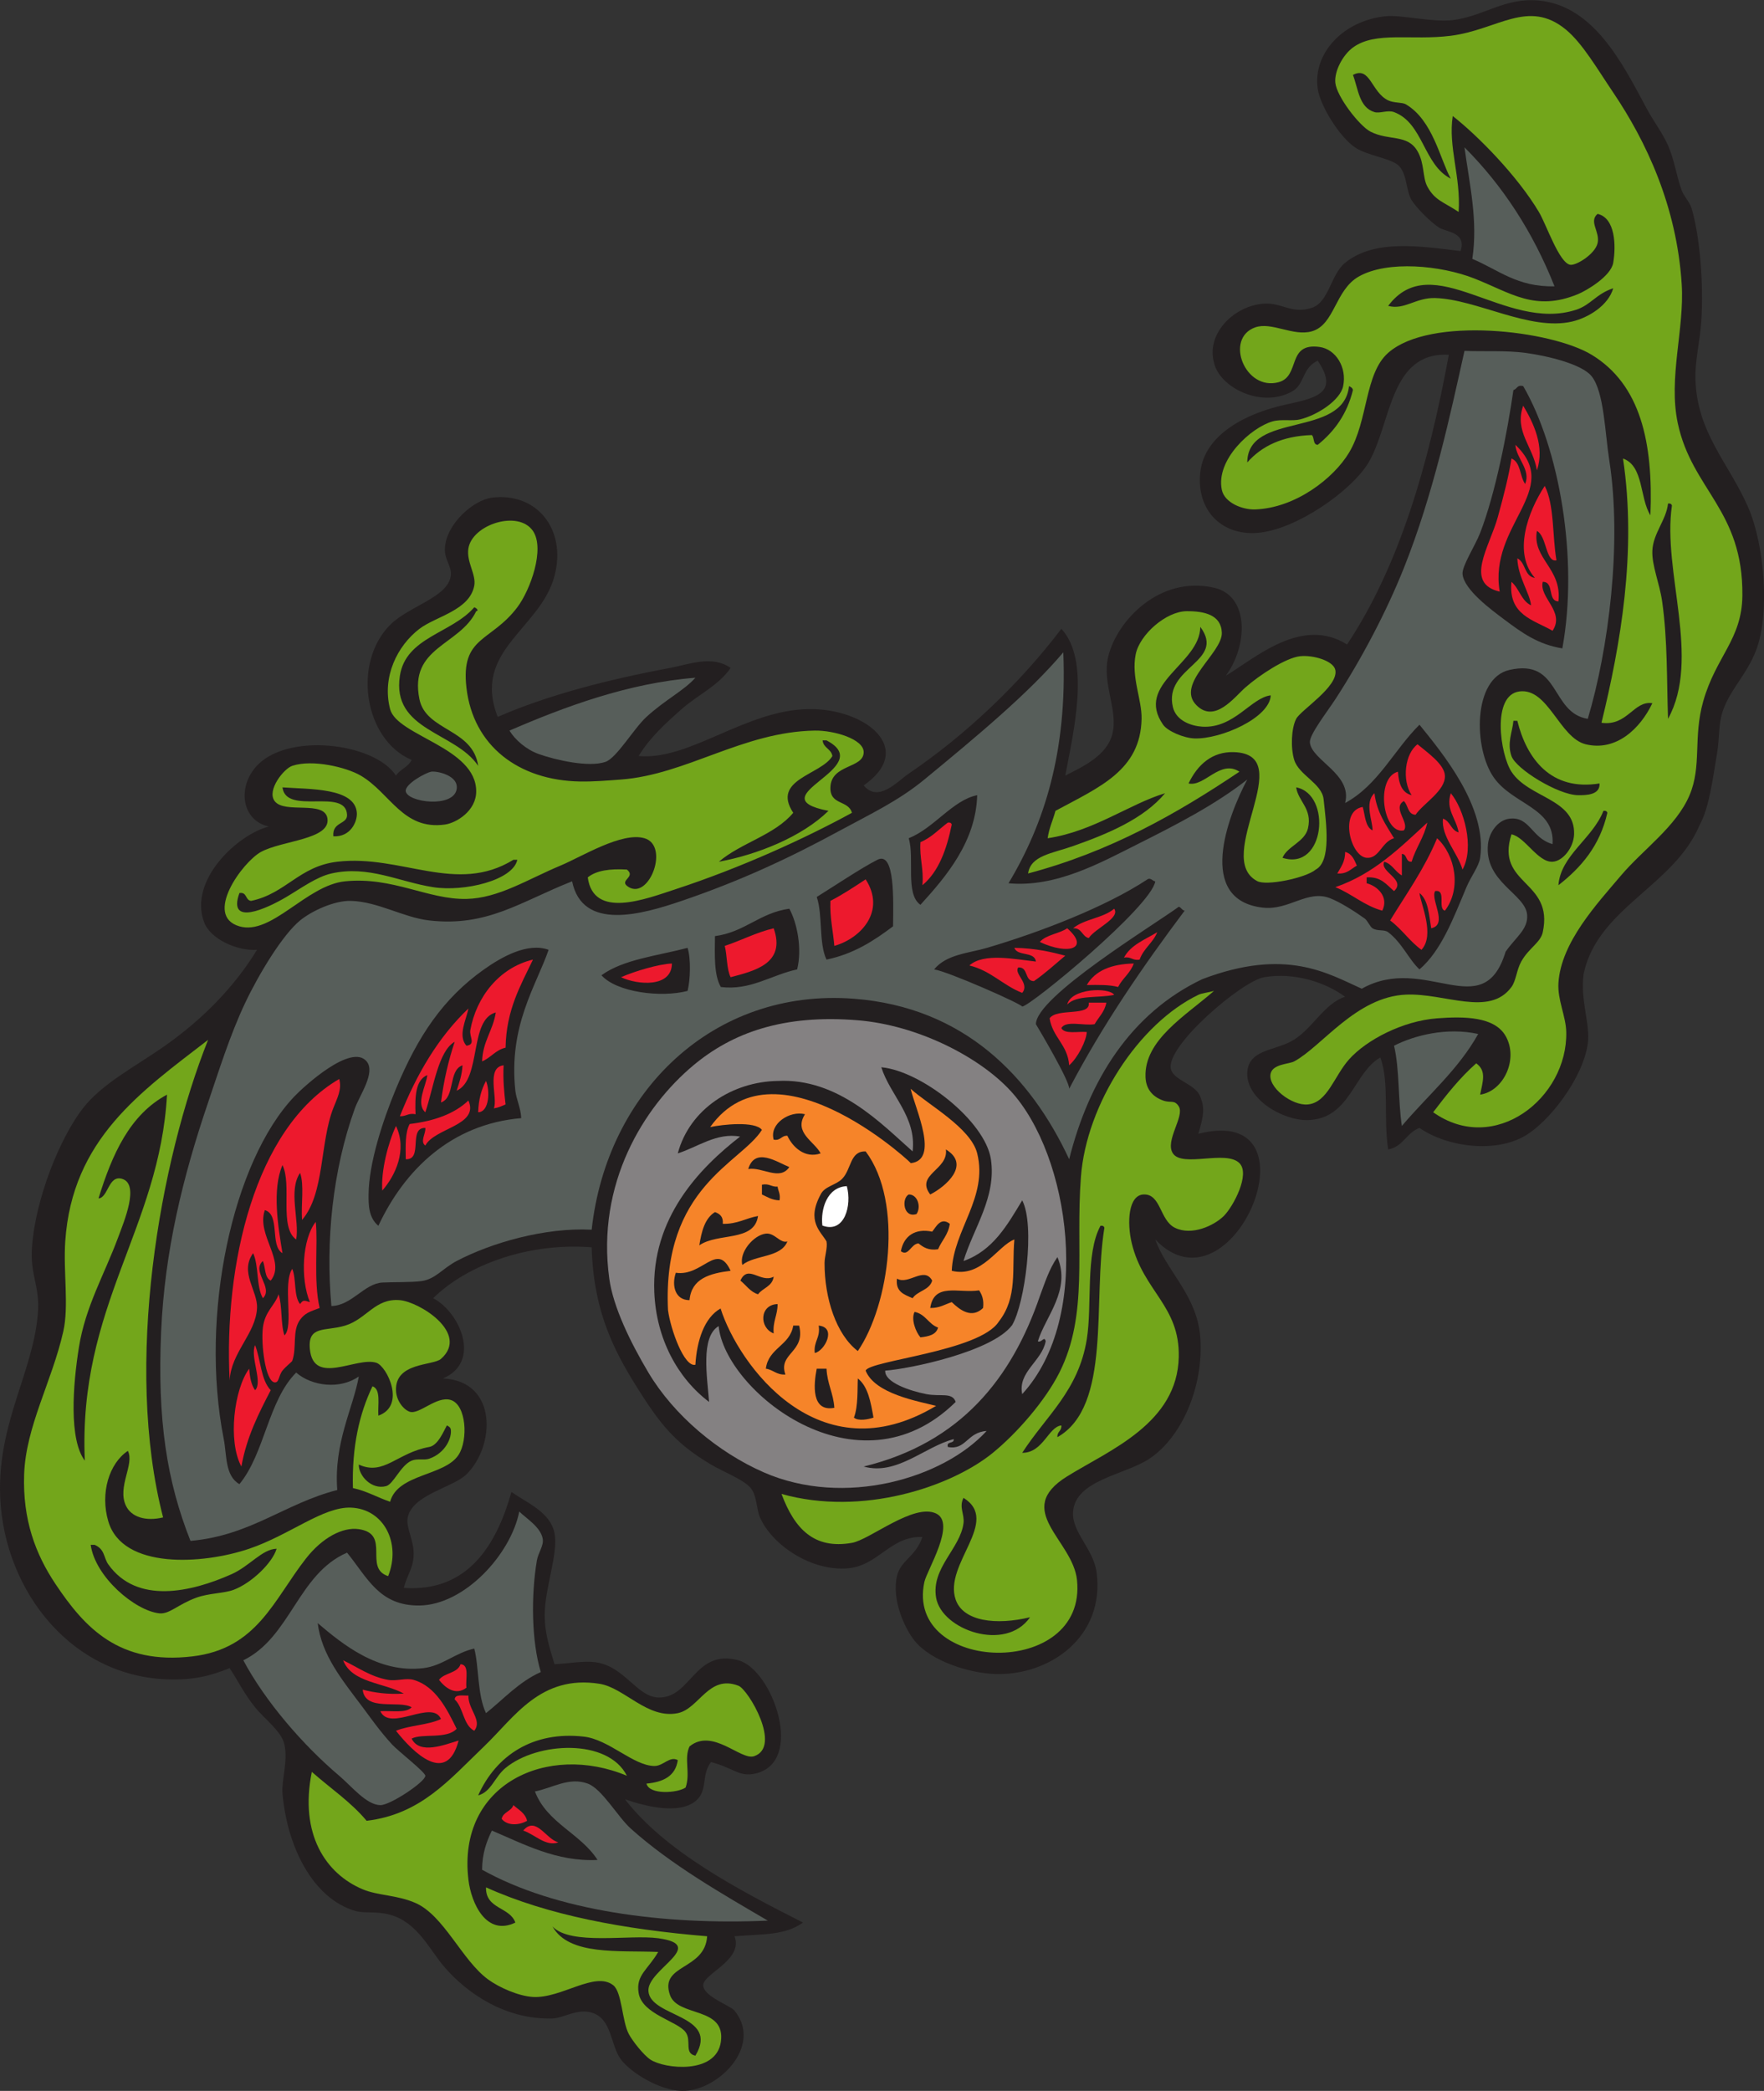 <?xml version="1.0" encoding="UTF-8" standalone="no"?>
<svg
   xmlns:dc="http://purl.org/dc/elements/1.1/"
   xmlns:cc="http://creativecommons.org/ns#"
   xmlns:rdf="http://www.w3.org/1999/02/22-rdf-syntax-ns#"
   xmlns:svg="http://www.w3.org/2000/svg"
   xmlns="http://www.w3.org/2000/svg"
   viewBox="0 0 665.36 788.547"
   height="788.547"
   width="665.36"
   xml:space="preserve"
   id="svg2"
   version="1.1"><rect x="0" y="0" width="665.36" height="788.547" fill="#333333" stroke="none"/><defs
     id="defs6" /><g
     transform="matrix(1.333,0,0,-1.333,0,788.547)"
     id="g10"><g
       transform="scale(0.1)"
       id="g12"><path
         id="path14"
         style="fill:#231f20;fill-opacity:1;fill-rule:evenodd;stroke:none"
         d="m 4016.57,2724.45 c -36.57,-13.25 -46.27,-53.4 -88.59,-60.91 -14,91.76 4.13,187.94 -22.15,260.27 -75.43,-42.26 -85.48,-173.84 -204.88,-177.21 -69.57,-1.95 -173.74,57.93 -171.67,132.91 1.78,64.38 71.85,63.1 121.83,88.6 60.26,30.75 93.47,108.04 155.04,127.36 -53.97,40.06 -143.36,70.25 -229.18,55.37 -63.59,-11.02 -280.4,-196.37 -263.66,-260.27 8.51,-32.46 68.75,-41.07 83.07,-77.52 13.21,-33.62 9.46,-54.69 -5.54,-105.21 353.67,89.96 96.93,-528.74 -121.82,-299.03 29.79,-86.67 118.83,-158.65 127.36,-276.87 10.04,-139.23 -52.32,-282.44 -143.98,-343.33 -69.31,-46.02 -208.92,-59.87 -215.97,-149.51 -4.59,-58.56 57.55,-104.84 66.46,-171.66 24.5,-183.59 -134.06,-293.53 -287.95,-287.95 -73.65,2.67 -181.02,36.87 -227.04,94.14 -28.1,34.95 -65.17,115.98 -49.83,182.74 10.4,45.26 53.14,54.54 71.98,110.74 -89.75,3.63 -124.6,-80.92 -210.42,-88.59 -103.47,-9.24 -214.72,65.6 -249.19,143.98 -9.29,21.09 -8.56,55.22 -22.15,77.52 -16.52,27.1 -77.09,48.76 -116.29,71.99 -91.6,54.25 -136.23,104.26 -193.82,193.81 -72.77,113.16 -138.38,227.02 -143.97,420.85 -174.42,14.01 -350.22,-47.04 -448.53,-143.97 76.34,-40.1 137.41,-180.49 27.68,-227.04 155.54,-7.18 148.28,-191.26 66.45,-271.34 -38.93,-38.11 -152.03,-56.44 -166.12,-121.82 -6.27,-29.07 19.77,-66.24 16.61,-110.76 -2.52,-35.46 -18.11,-51.64 -27.69,-88.6 182.95,-13.04 263.23,124.33 304.56,271.33 46.01,-31.93 110.18,-57.65 121.83,-116.29 11.57,-58.19 -27.98,-155.85 -27.69,-232.57 0.21,-53.83 14.65,-93.49 27.69,-138.42 41.04,1.85 81.71,10.28 116.28,5.52 82.17,-11.29 116.11,-97.5 177.2,-99.67 93.06,-3.31 102.37,138.68 227.05,105.21 96.87,-26 191.44,-292.09 44.29,-321.18 -43.11,-8.515 -61.35,17.821 -121.82,33.231 -29,-36.309 -7.29,-81.102 -44.3,-110.75 -48.06,-38.508 -143.26,-13.985 -199.35,5.535 114.45,-147.656 317.74,-254.461 503.91,-348.867 -52.24,-36.883 -112.14,-31.934 -193.81,-38.758 25.84,-67.227 -88.13,-105.527 -88.6,-138.438 -0.45,-31.152 77.02,-57.707 88.6,-71.984 C 2160.39,125.957 2029.11,-2.812 1928.94,0 c -63.96,1.785 -143.99,51.785 -171.67,88.602 -30.78,40.937 -24.87,115.753 -83.06,132.89 -41.24,12.16 -80.73,-15.769 -110.75,-16.609 -134.02,-3.723 -240.98,71.191 -304.57,143.984 -43.77,50.117 -76.47,127.617 -155.04,149.512 -39.1,10.887 -72.28,2.918 -99.68,11.074 -117.846,35.059 -191.514,178.934 -204.885,332.246 -3.152,36.153 15.91,90.274 5.539,138.438 -8.039,37.323 -55.816,71.433 -83.066,105.213 -31.684,39.28 -47.813,74.3 -71.988,110.75 -52.372,-21.14 -103.649,-35.51 -183.68,-31.45 C 186.656,1178.78 0.387,1435.9 0,1703.66 c -0.293,195.88 93.609,334.23 107.094,494.74 6.613,78.67 -22.321,108.17 -16.61,188.27 10.004,140.35 80.258,311.01 143.973,393.16 54.688,70.51 149.281,118.58 232.574,177.2 106.196,74.75 196.324,166.47 260.266,271.34 -55.227,-3.88 -131.211,29.54 -149.516,77.52 -44.972,117.94 92.449,247.65 182.739,271.34 -73.379,15.94 -89.86,104.32 -38.762,166.13 84.633,102.38 338.012,71.66 398.702,-22.15 11.56,17.97 34.85,24.22 44.3,44.3 -135.33,57.95 -167.53,275.18 -60.91,382.09 53.36,53.5 162.58,77.4 171.66,138.44 3.99,26.8 -17.95,44.8 -16.62,77.52 2.84,69.13 80.25,137.18 132.91,143.98 125.16,16.14 212.42,-87.84 177.2,-221.5 -39.62,-150.37 -234.55,-211.23 -160.59,-398.71 141.46,61.82 311.33,105.56 487.31,138.44 54.85,10.25 119.21,37.06 171.66,0 -34.56,-50.36 -93.28,-76.25 -138.44,-116.29 -44.92,-39.82 -89.86,-80.06 -121.83,-132.9 145.28,-13.07 301.73,130.62 481.76,132.9 159.61,2.03 304.28,-111.97 155.06,-215.96 41.34,-50.33 95.69,11.76 127.36,33.22 161.33,109.4 313.96,254.19 431.92,409.78 83.61,-89.57 33.9,-294.17 11.08,-415.31 49.69,25.37 116.72,56.03 132.9,116.29 18.27,67.98 -30.16,144.12 -11.08,221.5 24.61,99.77 144.1,228.78 299.03,193.81 102.06,-23.04 95.14,-166.3 33.23,-249.19 84.81,51.15 215.07,168.87 343.32,88.6 147.45,221.71 230.54,507.8 287.95,819.55 -168.05,9.58 -162.39,-194.97 -227.03,-304.56 -46.52,-78.87 -205.17,-191.37 -315.65,-199.35 -104.25,-7.53 -172.31,68.53 -160.58,171.67 12.28,108.04 131.35,166.78 239.22,190.86 81.04,18.08 157.39,30.22 93.03,124.78 -46.38,-21.71 -35.45,-68.44 -74.58,-88.24 -86.93,-46.42 -203.49,13.07 -218.91,82.7 -21.51,77.99 49.32,155.17 132.9,166.12 57.55,7.54 84.6,-30.75 143.98,-11.08 48.4,16.05 53.38,94.32 94.13,127.37 83.28,67.55 211.92,47.14 326.71,33.22 17.59,54.04 -40.63,53.45 -60.9,66.46 -23.41,15 -63.67,55.12 -77.53,77.52 -15.31,24.71 -12.52,68.23 -33.23,94.14 -19.72,24.69 -89.72,29.88 -127.36,55.37 -41.81,28.31 -98.04,115.67 -105.21,166.13 -14.28,100.5 73.42,193.46 193.82,204.89 42.93,4.07 132.37,-17.94 188.26,-11.08 87.67,10.75 147.36,64.56 243.65,55.37 155.24,-14.8 236.17,-176.73 304.58,-304.56 19.99,-37.35 44.69,-68.82 60.9,-105.21 18.14,-40.72 23.34,-85.48 38.77,-127.37 6.21,-16.87 22.78,-33.54 27.69,-49.83 23.93,-79.57 34.68,-216.85 27.68,-321.18 -3.65,-54.43 -17.7,-110.4 -16.6,-160.59 3.33,-153.91 95.19,-240.41 149.51,-365.47 46.37,-106.81 61.66,-301.3 22.15,-404.24 -26.49,-69 -73.22,-110.13 -94.15,-171.66 -13.18,-38.77 -8.48,-74.6 -16.61,-121.82 -11.6,-67.46 -21.56,-151.67 -48.72,-200.1 -72.2,-173.07 -287.17,-233.61 -328.19,-420.12 -11.16,-75.25 19.41,-143.46 11.43,-199.34 -13.95,-97.78 -108.18,-219.62 -177.19,-260.27 -84.5,-49.75 -220.1,-32.37 -299.04,22.15 v 0" /><path
         id="path16"
         style="fill:#73a61b;fill-opacity:1;fill-rule:evenodd;stroke:none"
         d="m 4055.34,2768.76 c 37.41,49.35 75.71,97.79 121.83,138.44 29.79,-21.44 18.31,-51.36 11.08,-88.61 66.82,9.91 109.28,101.33 71.98,166.12 -31.42,54.61 -116.25,55.73 -193.81,49.84 -97.22,-7.37 -200.03,-61.06 -249.19,-116.28 -42.46,-47.7 -60.56,-121.69 -116.28,-127.36 -45.36,-4.62 -116.01,49.96 -105.22,88.6 7.25,26.01 52.05,25.44 66.45,33.22 78.63,42.52 175.3,182.83 316.23,188.86 110.61,4.73 235.75,-63.78 298.44,21.57 13.19,17.97 14.45,48.33 27.67,71.98 21.7,38.8 54.48,53.22 60.92,83.07 31.87,147.77 -134.79,132.71 -88.59,276.87 38.15,-6.98 74.53,-79.67 116.29,-77.52 29.22,1.5 59.57,39.92 60.91,77.52 3.58,101.12 -128.36,102.19 -177.2,177.2 -31.85,48.9 -56.51,216.32 22.15,227.04 81.85,11.16 113.45,-131.46 188.27,-149.51 85.5,-20.63 153.71,43.72 188.27,116.29 -52.98,8.07 -70.45,-65.68 -143.97,-55.38 53.5,219.2 100.5,483.74 60.92,747.57 58.82,-20.55 46.83,-111.9 77.52,-160.59 8.38,206.95 -28.23,370.15 -166.13,454.07 -114.08,69.43 -457.34,110.23 -575.9,5.54 -67.37,-59.47 -56.04,-191.36 -110.75,-282.41 -43.78,-72.86 -151.69,-156.66 -265.79,-160.59 -35.84,-1.23 -86.45,18.8 -94.14,55.37 -17.92,85.18 83.03,176.78 143.96,193.82 24.63,6.89 55.77,0.08 77.54,5.54 49.81,12.48 113.5,54.27 121.81,94.13 11.07,53.06 -20.91,104.42 -66.45,110.76 -94.39,13.14 -53.42,-82.72 -116.28,-99.68 -95.2,-25.69 -153.49,123.81 -66.44,155.05 46.67,16.75 107.76,-26.19 160.58,-11.07 64.87,18.56 65.17,116.62 132.89,155.05 81.61,46.29 232.49,31.49 326.72,-5.54 103.84,-40.81 171.55,-94.61 293.49,-44.31 24.09,9.95 93.14,50.44 99.68,88.61 8.23,48.09 6.17,126.94 -44.3,138.44 -25.85,-21.86 7.66,-50.64 0,-83.07 -7.37,-31.09 -61.06,-63.91 -77.54,-60.91 -31.52,5.73 -66.81,112.93 -88.6,149.52 -60.28,101.18 -171.79,214.98 -243.65,271.33 -13.49,-87.35 23.39,-172.26 16.63,-271.33 -43.52,28.85 -67.42,32.54 -88.6,71.98 -13.82,25.69 -7.42,64.34 -27.69,99.68 -28.24,49.2 -80.65,28.7 -132.91,55.37 -31.52,16.09 -95.93,99.55 -99.67,138.44 -3.18,33.01 21.37,78.85 49.84,99.67 63.88,46.73 164.83,19.1 276.88,33.22 132.4,16.7 219.48,105.98 326.7,16.62 46.04,-38.36 87.33,-109.71 132.91,-177.2 92.83,-137.48 179.83,-320.77 193.81,-542.67 8.03,-127.5 -38.5,-264.61 -11.08,-393.17 40.13,-188.13 185.06,-245.21 182.74,-487.3 -1.2,-124.53 -74.65,-171.7 -110.75,-299.02 -29.31,-103.34 -3.43,-182.47 -38.77,-265.81 -37.84,-89.22 -131.39,-153.34 -193.81,-227.04 -68.09,-80.39 -170.12,-189.45 -177.21,-304.56 -2.91,-47.37 21.16,-93.43 22.16,-138.43 4.22,-186.79 -202.91,-350.12 -376.55,-227.04 z m -77.53,2851.82 c -10.32,6.04 -33.08,3.03 -49.83,11.07 -48.02,23.06 -50.57,97.74 -99.67,71.99 15.23,-40.01 17.21,-91.98 60.9,-105.21 15.07,-4.57 37.46,6.67 55.39,0 82.94,-30.9 83.08,-149.21 160.59,-188.28 -29.73,52.71 -50.39,165.41 -127.38,210.43 z m 481.77,-581.44 c -200.19,-65.08 -406.13,178.08 -531.6,11.07 46.05,-12.62 77.71,23.72 132.9,22.15 117.34,-3.32 268.17,-94.36 387.63,-66.45 45.96,10.75 102.53,45.41 116.29,94.14 -49.04,-16.28 -62.96,-47.17 -105.22,-60.91 z m -930.3,-431.93 c 40.64,46.11 98.73,74.78 182.74,77.52 7.71,-7.05 2.41,-27.12 16.61,-27.68 47.05,37.87 82.96,86.86 99.68,155.05 -1.17,6.21 -6.15,8.62 -11.08,11.07 -15.91,-148.44 -287.1,-70.88 -287.95,-215.96 z m 1146.26,-249.19 c -1.99,-41.89 20.32,-92.43 27.69,-143.98 15.4,-107.79 12.97,-221.97 16.61,-332.24 94.1,170.8 -16.47,416.03 11.09,603.59 -1.23,4.31 -4.65,6.44 -11.09,5.53 -4.77,-46.23 -41.96,-83.79 -44.3,-132.9 z m -393.16,-481.77 c -3.09,-32.84 -18.46,-62.43 -5.53,-99.67 12.8,-36.88 132.17,-109.98 188.27,-110.75 22.22,-0.3 63.16,0.16 60.9,33.22 -137.61,-22.31 -206.06,70.18 -232.57,177.2 -3.68,0 -7.38,0 -11.07,0 z m 127.35,-465.14 c 64.29,50.18 117.34,111.55 138.45,204.89 -1.22,4.31 -4.63,6.43 -11.08,5.54 -30.54,-78.38 -121.17,-126.15 -127.37,-210.43 v 0" /><path
         id="path18"
         style="fill:#575e5a;fill-opacity:1;fill-rule:evenodd;stroke:none"
         d="m 4143.94,5498.75 c 107.95,-108 193.31,-238.61 254.72,-393.16 -106.02,-2.66 -159.48,47.24 -232.57,77.52 16.48,108.71 -7.95,210.18 -22.15,315.64 v 0" /><path
         id="path20"
         style="fill:#73a61b;fill-opacity:1;fill-rule:evenodd;stroke:none"
         d="m 2410.7,3616 c -132.7,-72.61 -314.31,-155.59 -498.38,-215.97 -85.99,-28.2 -233.12,-85.71 -249.18,33.23 24.4,19.9 63.63,24.97 110.75,22.15 27.9,-22.29 -26.93,-30.68 5.54,-49.84 58.54,-34.55 115.22,117.59 44.3,138.43 -64.2,18.87 -177.13,-52.06 -238.12,-77.52 -93.09,-38.84 -174.73,-92.26 -265.8,-94.14 -108.7,-2.24 -208.79,63.44 -343.326,49.84 -109.773,-11.09 -207.75,-153.91 -299.023,-127.36 -102.356,29.77 8.828,181.89 60.906,210.43 59.813,32.76 196.285,34.77 188.281,94.13 -7.25,53.71 -121.433,12.22 -149.519,49.84 -22.813,30.57 26,91.76 49.844,99.67 57.699,19.16 153.824,-4.19 193.807,-27.68 83.83,-49.23 119.11,-154.85 238.11,-138.44 32.12,4.43 88.74,38.36 88.61,94.14 -0.28,124.54 -223.92,156.51 -243.65,232.57 -23.57,90.83 20.31,179.15 83.06,227.04 46.26,35.31 141.65,51.89 155.05,121.83 6.09,31.79 -22.42,66.79 -16.61,105.21 10.28,68.02 141.42,110.51 182.74,49.84 34.53,-50.73 -7.36,-167.02 -44.3,-215.96 -74.61,-98.86 -160.49,-81.33 -143.98,-227.05 18.71,-165.18 147.88,-262.69 321.17,-265.8 38.07,-0.67 78.58,2.68 116.29,5.54 186.03,14.12 344.59,135.12 548.22,138.44 54.5,0.89 138.44,-23.81 138.44,-60.91 0,-46.98 -92.04,-33.16 -94.14,-99.68 -1.61,-51.32 50.71,-35.16 60.91,-71.98 z m -1279.17,387.62 c -23.86,-155.61 156.98,-158.26 221.51,-254.73 -15.02,105.77 -147.61,98.02 -166.13,188.28 -30.41,148.28 113.43,151.39 160.59,249.19 8.49,1.32 0.81,9.12 -5.54,11.08 -64.03,-74.02 -193.64,-84.38 -210.43,-193.82 z m 1223.8,-227.04 c -31.67,-53.63 -173.54,-65.53 -110.76,-160.58 -52.95,-63.34 -147.78,-84.79 -210.42,-138.44 109.17,20.05 235.61,70.79 310.1,143.98 -206.86,40.02 143.41,121.4 -5.54,199.34 -3.69,0 -7.38,0 -11.07,0 2.24,-21.76 24.34,-23.65 27.69,-44.3 z M 982.02,3610.46 c 1.324,-27.96 -42.543,-19.09 -38.758,-60.91 48.539,-2.82 68.198,41.42 66.448,66.45 -4.99,71.36 -133.698,66.29 -210.425,71.98 10.067,-80.3 179.051,0.43 182.735,-77.52 z m 470.69,-127.37 c -161.15,-99.48 -317.59,15.84 -498.374,-5.53 -108.066,-12.77 -145.016,-90.01 -243.652,-110.75 -17.012,1.45 -11.118,25.79 -33.223,22.15 -34.766,-96 78.277,-43.48 132.894,-11.08 42.102,24.97 85.422,56.95 127.372,66.45 104.873,23.75 190.983,-23.6 287.953,-38.76 87.86,-13.74 225.84,19.26 238.11,77.52 -3.7,0 -7.38,0 -11.08,0 v 0" /><path
         id="path22"
         style="fill:#73a61b;fill-opacity:1;fill-rule:evenodd;stroke:none"
         d="m 3363.14,3699.05 c 45.36,-10.4 89.49,69.03 143.99,33.23 -176.76,-118.57 -364.67,-225.99 -598.06,-287.95 7.51,50.92 67.1,56.31 127.36,77.53 98.06,34.51 200.12,77.21 260.27,149.51 -100.7,-30.35 -202.13,-107.98 -332.25,-127.37 4.1,29.13 15.12,51.33 22.15,77.54 125.15,67.6 240.66,114.52 243.65,260.26 1.12,54.68 -29.8,117.71 -16.62,182.74 11.33,55.85 85.97,121.39 143.99,121.82 48.76,0.36 98.04,-9.5 99.68,-60.91 1.82,-57.7 -131.85,-144.29 -72,-204.89 51.89,-52.55 107.19,22.24 138.43,49.83 39.72,35.07 114.63,84.26 155.07,88.61 36.86,3.95 94.22,-12.89 99.67,-38.77 9.86,-46.96 -97.74,-113.45 -110.76,-138.43 -13.75,-26.41 -16.12,-82.11 -5.53,-116.29 13.28,-42.89 78.21,-66.33 83.05,-110.76 7.56,-69 22.33,-175.62 -22.13,-199.34 -28.1,-23.83 -141.04,-47.32 -166.14,-32.38 -126.23,66.95 120.58,359.7 -66.44,364.63 -59.41,1.56 -101.24,-34 -127.38,-88.61 z m -71.98,166.13 c 12.88,-18.5 58.66,-37.7 88.61,-38.76 74.78,-2.63 213.1,58.28 215.96,121.83 -55.27,-6.12 -103.33,-93.99 -193.82,-88.61 -29.95,1.79 -73.73,16.11 -83.06,55.38 -27,113.84 150.91,127.92 77.53,227.03 -0.86,-105.38 -186.22,-160.58 -105.22,-276.87 z m 409.79,-293.49 c -9.11,-38.38 -58.46,-50.29 -71.99,-83.06 120.85,-38.38 139.75,180.24 38.75,199.35 5.4,-39.59 46.53,-60.19 33.24,-116.29 v 0" /><path
         id="path24"
         style="fill:#73a61b;fill-opacity:1;fill-rule:evenodd;stroke:none"
         d="m 2211.35,1688.95 c 228.26,-64.27 479.81,19.94 598.04,116.28 67.28,54.8 147.68,146.4 188.29,227.04 83.03,164.9 45.17,346.45 60.91,553.75 15.65,206.33 163.53,433.57 332.25,514.98 10.16,4.91 26.59,6.14 44.3,11.08 -79.3,-69.6 -197.76,-138.35 -193.81,-243.64 1.22,-32.6 18.38,-55.07 49.83,-66.46 21.94,-7.93 31.8,3.22 44.3,-16.61 17.51,-27.75 -40.11,-97.32 -16.61,-132.9 27.09,-41.02 150.17,10.54 188.28,-27.68 31.35,-31.46 -17.97,-123.5 -44.31,-149.52 -27.94,-27.63 -91.07,-56.73 -138.43,-33.22 -43.17,21.41 -39.09,96.2 -88.61,94.13 -42.52,-1.79 -47.84,-78.04 -33.21,-138.44 32.87,-135.84 135.95,-176.38 132.89,-321.18 -3.96,-187.93 -195.21,-263.24 -315.64,-337.77 -155.34,-96.18 15.95,-179.73 27.69,-293.5 29.13,-281.99 -487.28,-264.48 -431.92,-5.54 7.18,33.58 90.93,166.44 33.22,193.81 -63.36,30.07 -186.9,-74 -238.11,-83.05 -107.09,-18.94 -162.32,39.46 -199.35,138.44 z m 863.85,437.46 c -23.63,-145.86 -114.93,-216.1 -182.74,-321.18 59.31,-0.19 73.96,73.66 110.75,77.52 1.46,-16.21 -12.52,-17.01 -11.08,-33.22 154.2,87.6 99.09,384.52 132.91,592.52 -1.22,4.32 -4.64,6.43 -11.08,5.53 -43.35,-80.16 -23.02,-223.98 -38.76,-321.17 z m -348.87,-520.53 c -9.36,-71.82 -91.86,-126.42 -77.52,-210.43 15.59,-91.31 197.02,-155.14 265.81,-55.37 -95.21,-23.11 -188.98,-12.19 -210.43,49.84 -34.81,100.63 128.64,221.72 22.14,287.95 -13.48,-26.98 3.39,-46.12 0,-71.99 v 0" /><path
         id="path26"
         style="fill:#848182;fill-opacity:1;fill-rule:evenodd;stroke:none"
         d="m 2892.46,1971.35 c -12.97,62.85 55.31,92.34 66.46,149.51 -3.65,16.59 -11.85,-5.29 -22.15,0 21.17,69.86 94.61,144.56 55.36,238.12 -23.45,-33.51 -35.75,-73.27 -49.83,-110.76 -79.39,-231.73 -223.83,-414.96 -498.37,-481.76 93.39,-26.3 172.31,56.1 254.72,77.52 1.63,-14.55 -21.48,-4.34 -16.62,-22.14 51.56,-10.24 53.68,41.56 109.65,45.16 -122.82,-134.43 -402.72,-216.55 -630.17,-117.15 -129.51,56.63 -254.65,161.45 -326.71,282.42 -50.91,85.46 -99.67,185.3 -110.75,265.8 -37.01,268.84 97.01,485.69 238.11,603.59 110.52,92.33 254.66,144.64 465.15,127.35 169.3,-13.89 343.09,-103.22 431.93,-199.34 169.42,-183.34 233.87,-639.46 33.22,-858.32 z m -310.1,686.66 c -87.93,77.58 -210.86,208.44 -382.08,199.34 -127.38,-2.03 -248.89,-79.34 -282.41,-204.88 55.21,17.13 110.08,59.74 176.36,47.48 -114.91,-88.89 -251.72,-230.82 -242.82,-440.65 5.57,-131.21 65.68,-242.55 155.05,-310.1 -5.38,71.16 -24.62,183.99 27.03,214.57 16.95,-181.19 392.64,-488.3 670.7,-214.57 -9.37,28.46 -42.76,14.26 -83.08,22.15 -45.71,8.95 -118.63,32.93 -116.27,66.46 69.07,4.83 302.91,53.7 358.95,128.55 36.23,60.55 65.78,282.51 28.67,353.21 -42.34,-70.25 -82.85,-142.34 -166.13,-171.66 27.91,92.7 93.7,180.55 77.54,287.95 -16.23,107.92 -196.4,249.65 -310.11,260.25 25.34,-80.05 100.04,-139.66 88.6,-238.1 v 0" /><path
         id="path28"
         style="fill:#73a61b;fill-opacity:1;fill-rule:evenodd;stroke:none"
         d="M 588.855,2973.64 C 452.008,2630.59 349.848,2054.8 461.492,1622.5 c -49.137,-11.7 -89.89,0.78 -105.215,33.22 -25.214,53.38 25,117.2 5.539,155.04 -52.777,-35.07 -79.035,-119.21 -55.371,-199.34 40.379,-136.79 267.653,-121.99 398.7,-77.53 115.097,39.06 209.039,119.31 287.953,116.29 93.272,-3.59 142.342,-100.55 105.212,-193.81 -70.83,22.88 8.93,119.81 -83.07,132.9 -45.72,6.5 -103.021,-23.7 -149.51,-83.07 -91.152,-116.41 -137.664,-255.18 -321.167,-276.88 -207.239,-24.5 -304.293,80.1 -387.633,204.9 -56.434,84.5 -93.028,181.58 -88.606,310.1 4.68,135.63 78.871,262.99 110.754,404.23 16.293,72.17 -0.234,168.63 5.539,254.73 19.426,289.68 214.02,423.64 404.238,570.36 z M 278.754,2525.1 c 27.555,1.76 27.672,66.63 66.449,55.38 50.754,-14.72 5.68,-120.84 -11.07,-166.12 -38.547,-104.2 -92.168,-194.39 -110.754,-310.1 -17.234,-107.33 -28.688,-261.35 16.617,-321.17 -19.234,438.25 211.668,655.84 232.57,1035.5 C 366.84,2761.89 317.125,2649.18 278.754,2525.1 Z M 450.422,1351.15 c 29.109,-3.26 52.605,25.21 105.215,44.3 35.84,13.01 77.676,11.86 105.215,22.15 51.488,19.26 110.464,77.03 121.824,116.29 -41.137,-1.15 -76.149,-49.16 -127.367,-71.99 -115.121,-51.27 -268.278,-85.86 -348.864,27.69 -13.55,19.08 -9.273,42.8 -38.757,55.37 -3.7,0 -7.391,0 -11.083,0 12.805,-91.23 125.29,-186.11 193.817,-193.81 v 0" /><path
         id="path30"
         style="fill:#f68429;fill-opacity:1;fill-rule:evenodd;stroke:none"
         d="m 2576.82,2835.2 c 48.66,-44.63 170.43,-110.55 188.28,-182.73 30.91,-124.94 -67.14,-215.61 -71.99,-332.26 84.69,-20.97 130.65,71.69 177.2,88.6 -7.56,-84.81 9.92,-163.4 -44.29,-232.56 -53.82,-84.15 -366.95,-109.79 -376.56,-138.44 26.01,-65.95 148.93,-86.73 199.35,-99.68 -332.7,-199.69 -559.47,117.29 -609.86,275.47 -46.16,-25.83 -67.25,-91.19 -71.25,-159.19 -31.96,-7.74 -70.75,101.47 -77.52,155.06 -16.45,348.19 206.56,415.34 265.79,509.45 -19.27,25.46 -111.83,15.37 -146.45,7.9 189.91,266.87 597.33,-127.34 567.3,-102.03 82.58,8.42 13.16,153.13 0,210.41 z M 2189.2,2691.23 c 20.25,-3.64 21.25,11.98 38.76,11.07 14.6,-31.82 49.71,-65.46 94.15,-49.83 -18.06,34.33 -77.29,58.79 -44.31,110.74 -42.51,11.13 -101.55,-26.7 -88.6,-71.98 z m 443,-155.05 c 43.89,22.09 115.53,84.34 44.3,127.36 7.73,-58.14 -87.41,-70.54 -44.3,-127.36 z m -182.74,121.83 c -44.84,1.41 -39.83,-50.19 -66.45,-77.53 -17.53,-18.01 -50.06,-21.06 -60.9,-44.3 -41.42,-76.41 1.36,-105.36 16.6,-132.9 3.41,-18.57 -5.49,-41.86 -5.53,-60.92 -0.25,-99.52 32.92,-202.51 94.13,-249.18 89.26,130.22 130.4,420.75 22.15,564.83 z m -332.25,-49.85 c 39.75,6.66 89,-34.53 116.29,5.54 -33.8,13.44 -97.15,58.09 -116.29,-5.54 z m 38.76,-71.98 c 15.3,-6.86 28.14,-16.17 49.85,-16.61 3.21,17.98 -3.78,25.75 -5.54,38.76 -17.84,-1.22 -23.43,9.8 -44.31,5.54 0,-9.22 0.01,-18.45 0,-27.69 z m 437.47,-55.38 c 13.9,20.77 2.75,55.84 -22.15,55.38 -21,-11.57 -15.18,-67.82 22.15,-55.38 z m -614.67,-88.59 c 52.29,36.72 155.86,8.92 166.13,83.06 -34.47,-6.14 -58.08,-23.13 -99.67,-22.14 1.86,20.31 -8.51,28.39 -22.16,33.22 -28.57,-17.58 -38.01,-54.28 -44.3,-94.14 z m 658.96,38.77 c -47.39,10.04 -80.39,-11.47 -88.59,-55.39 21.5,-16.08 28.33,20.78 49.82,22.15 13.49,-10.51 27.39,-20.62 55.4,-16.61 10.35,24.71 28.96,41.16 33.22,72 -26.1,20.68 -39.3,-9.83 -49.85,-22.15 z m -470.68,-5.55 c -34.67,-3.88 -76.37,-53.23 -66.45,-88.59 35.69,28.9 109.17,20.02 127.36,66.44 -20.53,-6.32 -35.68,24.97 -60.91,22.15 z m -254.73,-110.74 c -12.5,-36.71 -1.71,-77.65 38.77,-77.54 5.27,61.18 57.11,75.8 116.29,83.06 -38.85,83.65 -79.26,-17.12 -155.06,-5.52 z m 182.74,-22.15 c 16.4,-13.14 27.44,-31.63 49.84,-38.77 13.4,18 40.69,22.07 44.3,49.84 -36.8,-19.85 -72.34,36.73 -94.14,-11.07 z m 443.01,5.53 c -4.72,-37.94 21.29,-45.16 44.29,-55.37 13.95,21.12 47.76,22.38 55.37,49.84 -22.78,41.49 -67.03,-13.5 -99.66,5.53 z M 2632.2,2215 c 26.39,-0.54 41.36,10.32 60.91,16.62 22.87,-22.13 56.16,-47.95 88.6,-16.62 2.84,23.14 -3.08,37.53 -11.07,49.84 -58.44,-8.94 -127.43,23.33 -138.44,-49.84 z m -443,-71.98 c -2.99,34.36 11.23,51.52 11.08,83.06 -51.35,-1.59 -52.58,-67.02 -11.08,-83.06 z m 415.31,-11.08 c 23.24,2.6 44.47,7.23 49.85,27.69 -27.25,9.67 -35.5,38.34 -66.46,44.3 -10.81,-20.76 3.62,-57.29 16.61,-71.99 z m -437.46,-88.6 c 20.97,-3.03 29.97,-18.01 55.38,-16.61 -21.62,60.59 57.95,62.37 38.76,138.45 -5.54,0 -11.08,0 -16.62,0 -9.43,-57.04 -70.1,-62.81 -77.52,-121.84 z m 138.44,44.3 c 28.01,5.61 63.02,72.57 11.08,77.54 5.39,-34.94 -14.85,-44.23 -11.08,-77.54 z m 55.37,-155.04 c -2.67,41.63 -20.27,68.31 -22.15,110.74 -9.23,0 -18.46,0 -27.68,0 -8.94,-44.82 -15.7,-123.21 49.83,-110.74 z m 55.38,-27.7 c 12.44,-10.81 41.65,-4.82 55.37,0 -7.77,43.92 -15.37,88 -44.3,110.76 -1.51,-27.63 1.43,-79.06 -11.07,-110.76 v 0" /><path
         id="path32"
         style="fill:#ffffff;fill-opacity:1;fill-rule:evenodd;stroke:none"
         d="m 2396.16,2559.73 c 15,-54.64 -6.51,-134.96 -69.18,-111.48 -5.43,46.14 13.06,108.96 69.18,111.48 v 0" /><path
         id="path34"
         style="fill:#73a61b;fill-opacity:1;fill-rule:evenodd;stroke:none"
         d="m 1103.85,1666.8 c -35.89,12.09 -65.74,30.23 -105.217,38.75 -3.133,117.58 18.257,210.64 55.377,287.95 24.62,-8.61 14.58,-51.86 16.62,-83.05 78.83,27.73 24.35,139.62 -5.54,149.51 -55.81,18.45 -178.027,-66.56 -188.281,38.75 -6.606,67.85 44.187,49.64 99.675,66.47 61.126,18.51 84.626,78.2 155.046,71.97 56.24,-4.96 197.78,-94.16 116.3,-166.11 -22.32,-19.71 -129.47,-9.15 -127.37,-88.61 0.79,-29.86 21.63,-55.18 38.76,-60.91 27.01,-9.05 76.14,45.63 116.29,33.23 44.37,-13.71 49.39,-112.99 22.15,-155.06 -39.4,-60.85 -172.06,-52.76 -193.81,-132.89 z m 110.75,155.04 c -91.24,-16.29 -128.03,-82.48 -199.36,-49.83 -0.63,-31.81 36.5,-72.14 77.53,-60.92 20.65,5.65 41.11,58.98 71.99,72 15.92,6.7 35.46,0.51 49.84,5.52 46.45,16.23 64.72,60.13 60.91,83.07 -1.17,6.21 -6.15,8.62 -11.08,11.07 -9.1,-16.32 -24.88,-56.45 -49.83,-60.91 v 0" /><path
         id="path36"
         style="fill:#73a61b;fill-opacity:1;fill-rule:evenodd;stroke:none"
         d="m 1951.09,974.598 c -16.29,-34.071 3.13,-75.723 -11.07,-116.289 -22.79,-15.789 -102.71,-21.504 -110.76,11.074 47.38,4.308 82.28,21.094 88.61,66.457 -23.06,12.558 -40.86,-17.012 -66.46,-16.613 -59.86,0.929 -127.78,74.902 -199.34,83.063 -143.59,16.37 -248.21,-53.102 -299.03,-166.118 36.3,9.062 46.62,51.98 77.52,77.519 89.89,74.297 289.79,84.286 343.33,-22.16 -224.03,94.094 -480.41,-22.636 -448.54,-293.484 7.97,-67.824 51.01,-161.34 132.89,-121.828 -15.9,45 -84.41,37.414 -83.05,99.679 175.45,-79.269 390.57,-118.867 625.73,-138.437 -6.33,-97.141 -135.85,-78.203 -105.2,-166.125 22.1,-63.438 158.84,-31.621 143.97,-132.91 -13.52,-92.07 -158.93,-76.563 -199.35,-49.824 -19.52,12.902 -50.74,52.882 -60.91,71.984 -19.71,36.98 -19.15,118.758 -44.31,138.437 -51.92,40.594 -146.64,-37.902 -227.03,-33.222 -40.75,2.371 -95.86,26.687 -127.36,49.832 -73.56,54.023 -124.38,180.441 -204.9,215.969 -52.03,22.957 -105.94,20.488 -149.51,38.769 -103.972,43.594 -179.773,155.274 -143.972,332.246 51.828,-46.008 110.558,-85.109 155.052,-138.437 153.15,18.406 232.77,115.117 332.25,210.418 85.87,82.282 159.56,203.552 326.71,177.202 70.69,-11.15 135.75,-100.58 221.51,-83.06 60.49,12.36 87.24,110.22 171.66,77.53 28,-10.85 123.47,-172.715 44.29,-199.356 -37.75,-12.695 -117.36,80.956 -182.73,27.684 z m -88.61,-581.434 c -29,-50.371 -63.85,-65.215 -55.37,-116.289 10.03,-60.363 109.93,-79.258 132.91,-110.754 17.69,-24.258 -5.1,-59.93 27.68,-66.445 70.14,117.051 -127.65,107.676 -132.9,182.734 -4.29,61.262 170.27,130.168 27.68,149.512 -81.21,11.027 -248,-21.199 -299.02,33.223 46.2,-83.165 188.2,-67.149 299.02,-71.981 v 0" /><path
         id="path38"
         style="fill:#ed192d;fill-opacity:1;fill-rule:evenodd;stroke:none"
         d="m 959.875,2862.89 c 8.051,-28.88 -5.477,-53.71 -16.402,-81.48 -38.782,-98.53 -24.532,-243.36 -88.817,-317.21 -3.179,42.96 6.696,98.98 -5.535,132.9 -34.172,-49.3 -1.035,-135.16 -11.078,-188.29 -48.844,34.22 -11.242,154.89 -38.758,210.43 -29.836,-69.53 -12.43,-174.06 0,-249.18 -36.379,20.83 -5.531,108.91 -49.844,121.82 -25.011,-70.2 60.84,-144.26 16.614,-199.34 -17.793,8.03 -14.516,37.16 -22.149,55.37 -33.531,-29.27 30.84,-75.27 0,-105.21 -19.242,32.43 -11.062,92.3 -27.683,127.36 -39.094,-54.43 13.25,-106.26 11.074,-155.06 -3.227,-72.16 -73.719,-125.96 -77.527,-204.88 -16.532,325.45 69.996,712.93 310.105,852.77 z m -238.117,-753.1 c 16.308,-40.9 16.074,-98.36 44.297,-127.36 -33.969,-65.7 -67.95,-131.39 -83.059,-215.97 -39.055,72.18 -20.5,219.75 22.149,276.88 1.675,-24.16 5.757,-45.92 16.613,-60.91 22.91,22.23 -14.863,94.75 0,127.36 z m 171.66,348.86 c 6.898,-61.21 -7.008,-166.16 11.074,-243.65 -27.82,-10.37 -41.355,-14.11 -55.371,-33.22 -23.066,-31.45 -8.539,-77.89 -22.148,-116.29 -1.02,-2.87 -18.657,-16.15 -27.688,-27.68 -11.316,-14.47 -9.082,-34.44 -22.156,-33.23 -26.27,2.43 -38.969,108.81 -33.223,155.05 5.813,46.76 34.137,62.29 44.309,94.14 11.078,-33.22 5.484,-83.11 16.609,-116.29 27.531,24.97 -5.933,146.7 22.149,188.28 11.992,-28.62 3.765,-77.45 22.148,-99.68 8.578,12.6 11.527,10.45 27.688,5.54 -27.422,66.79 -21.528,178.82 16.609,227.03 v 0" /><path
         id="path40"
         style="fill:#ed192d;fill-opacity:1;fill-rule:evenodd;stroke:none"
         d="m 1120.46,2729.99 c 32.63,-67.99 -1.95,-140.89 -38.76,-182.74 -3.98,55.71 16.43,134.9 38.76,182.74 z m 387.63,470.69 c -35.2,-73.71 -75.63,-142.18 -77.53,-249.18 -28.53,-6.55 -41.61,-28.54 -66.44,-38.77 1.86,57.2 30.97,87.15 38.75,138.44 -76.38,-20.46 -39.47,-189.16 -110.75,-221.5 7.16,22.38 15.15,43.92 16.61,71.99 -41.1,-14.28 -19.78,-90.97 -60.9,-105.21 7.77,62.36 21.27,119.01 38.75,171.66 -46.42,-25.58 -60.23,-131.72 -83.06,-199.35 -28.14,24.79 2.75,75.58 5.55,105.21 -33.68,-14.31 -35.05,-60.93 -33.24,-110.76 -20.87,4.26 -26.47,-6.75 -44.3,-5.53 47.21,118.92 108.7,223.56 193.82,304.57 -5.62,-31.31 -30.87,-76.46 -5.54,-105.22 27.76,3.73 7.65,25.26 11.07,44.3 16.77,93.24 81.64,176.71 177.21,199.35 z m -83.07,-299.02 c -1.98,-40.75 1.43,-76.09 5.54,-110.75 -10.35,-4.43 -20.28,-9.26 -33.22,-11.08 12.32,28.3 -23.32,115.78 27.68,121.83 z m -49.83,-44.31 c 11.31,-26.22 10.16,-87.56 -22.15,-88.59 1.09,35.82 9,64.82 22.15,88.59 z m -49.84,-55.37 c 31.65,-70.82 -95.75,-77.46 -121.83,-127.36 -15.9,10.95 1.92,34.56 0,49.83 -49.43,1.45 -5.16,-90.81 -55.38,-88.59 -0.43,37.35 -2.08,75.92 11.08,99.67 69.2,8.34 126.47,28.58 166.13,66.45 v 0" /><path
         id="path42"
         style="fill:#ed192d;fill-opacity:1;fill-rule:evenodd;stroke:none"
         d="m 1901.25,3189.61 c -0.45,-68.84 -97.3,-60.92 -143.98,-38.77 39.86,17.42 106.75,37.19 143.98,38.77 z m 780.78,398.69 c 6.45,0.91 9.86,-1.21 11.08,-5.53 -14.48,-70.43 -36.76,-133.05 -83.06,-171.66 4.25,46.69 -8.57,76.33 -5.54,121.82 31.28,13.03 52.14,36.46 77.52,55.37 z m -232.57,-160.58 c 58.23,-90.18 -13.71,-167.15 -88.6,-188.28 -3.61,42.54 -12.91,79.37 -11.07,127.37 35.28,18.24 67.41,39.64 99.67,60.91 z M 2189.2,3289.28 c 35.68,-100.67 -56.11,-120.8 -121.82,-138.44 -11.63,23.45 -9.49,60.66 -16.61,88.6 47.25,15.51 87.78,37.74 138.43,49.84 v 0" /><path
         id="path44"
         style="fill:#ed192d;fill-opacity:1;fill-rule:evenodd;stroke:none"
         d="m 2870.31,3233.91 c 59.2,-0.67 108.21,-12.57 143.98,-22.15 -29.09,-24.44 -56.95,-50.12 -88.61,-71.99 -27.59,0.09 -14.92,40.44 -44.29,38.75 -13.83,-17.56 33.66,-45.08 11.07,-71.98 -54.53,21.14 -88.51,62.85 -149.51,77.53 40.43,36.38 128.64,17.7 188.28,11.07 -3.67,29.56 -52.36,14.1 -60.92,38.77 z m 282.42,110.75 c 18.25,-26.58 -54.31,-55.75 -71.99,-83.07 -19.53,4.46 -18.83,29.18 -44.31,27.69 30.93,26.3 85.68,28.76 116.3,55.38 z m -132.91,-55.38 c 64.91,-57 4.54,-77.01 -77.52,-38.76 17.83,20.94 54.51,23.01 77.52,38.76 v 0" /><path
         id="path46"
         style="fill:#ed192d;fill-opacity:1;fill-rule:evenodd;stroke:none"
         d="m 3274.55,3278.21 c -12.11,-30.35 -38.87,-46.04 -49.83,-77.53 -20.55,-3.92 -23.77,9.46 -44.3,5.54 19.04,36.32 59.79,50.95 94.13,71.99 z m -193.81,-199.36 c 16.62,0 33.22,0 49.83,0 -4.93,-26.45 -21.9,-40.85 -33.21,-60.91 -29.86,-5.22 -81.87,11.72 -94.15,-11.08 9.49,-18.2 46.63,-8.74 71.99,-11.06 -1.43,-25.54 -25.79,-73.08 -49.84,-94.14 -4.2,58.55 -46.84,78.68 -55.38,132.89 21.21,30.2 116.7,4.03 110.76,44.3 z m 71.99,22.15 c -43.65,-9.87 -107.6,0.55 -132.91,-27.68 10.18,46.33 117.82,49.95 132.91,27.68 z m 55.38,88.61 c -9.59,-27.34 -31.98,-41.88 -44.31,-66.45 -24.64,6.73 -56.74,6.01 -88.6,5.53 23.61,41 69.7,59.5 132.91,60.92 v 0" /><path
         id="path48"
         style="fill:#ed192d;fill-opacity:1;fill-rule:evenodd;stroke:none"
         d="m 4105.19,3671.37 c 36.67,-43.77 67.99,-152.47 33.22,-215.96 -14.47,48.73 -60.74,93.68 -55.37,143.97 21.1,-6.58 22.25,-33.11 44.3,-38.76 -6.86,40.24 -37.32,64.04 -22.15,110.75 z m -299.04,-166.12 c 19.41,-4.59 25.92,-22.08 33.24,-38.77 -16.84,-9.02 -27.3,-24.39 -55.39,-22.15 9.86,17.84 22.48,32.91 22.15,60.92 z m 83.06,166.12 c 6.64,-54.28 32.43,-89.4 55.39,-127.37 -35.09,-9.83 -41.83,-58.37 -77.54,-55.37 -46.18,3.9 -78.2,132.53 -11.08,143.98 6.98,-24.42 6.84,-55.93 27.7,-66.45 1.86,22.52 -24.39,78.23 5.53,105.21 z m 116.29,-60.91 c -23.03,0.96 -20.57,27.41 -33.23,38.76 -33.77,-19.99 17.68,-61.66 0,-83.06 -59.11,-12.31 -81.77,148.55 -16.59,166.12 2.17,-32.88 10.57,-59.57 38.75,-66.45 -28.45,43.04 -18.65,118.23 16.62,143.98 27.06,-22.76 75.95,-56.16 77.51,-88.6 2.07,-42.53 -60.7,-78.28 -83.06,-110.75 z m 33.24,-22.16 c -9.33,-42.37 -32.49,-70.88 -44.31,-110.74 -18.07,-1.47 -11.74,21.49 -27.68,22.15 0,-20.31 0,-40.61 0,-60.92 -19.08,10.47 -26.98,32.09 -49.85,38.77 -14.56,-28.51 63.24,-50.21 27.7,-83.06 -21.16,17.6 -36.03,41.5 -77.54,38.76 0,-5.54 0,-11.08 0,-16.62 30.33,-7.68 63.48,-38.4 44.31,-77.52 -52.08,14.37 -85.45,47.44 -132.9,66.45 109.78,37.88 183.3,112.03 260.27,182.73 z m 27.68,-44.3 c 51.68,-47.64 69.58,-142.55 22.14,-204.88 -21.74,5.94 5.42,60.79 -27.68,55.38 -14.06,-23.92 37.71,-94.56 -11.08,-105.22 -6.43,37.86 -8.18,80.42 -33.23,99.68 3.41,-30.44 44.66,-118.97 5.55,-160.59 -33.26,23.97 -55.67,58.77 -88.6,83.06 46.24,75.59 97.25,146.39 132.9,232.57 v 0" /><path
         id="path50"
         style="fill:#ed192d;fill-opacity:1;fill-rule:evenodd;stroke:none"
         d="m 4370.98,4540.76 c 27.65,-53.56 21.22,-141.22 33.23,-210.42 -30.8,-6.71 -27.32,68.59 -55.37,83.06 -13.91,-78.53 71.58,-105.59 60.89,-199.36 -31.98,1.23 -10.81,55.62 -44.29,55.38 -11.44,-44.76 63.99,-83.95 27.7,-138.44 -53.87,31.05 -125.67,44.16 -116.29,138.44 21.96,-18.63 27.79,-53.42 55.37,-66.45 -2.72,33.17 -37.27,80.26 -38.77,132.91 23.96,-11.11 19.17,-50.99 49.84,-55.39 -62.24,69.87 -21.02,185.61 27.69,260.27 z m -60.91,227.04 c 28.34,-47.36 62.05,-116.13 38.77,-182.74 -10.66,67.69 -64.61,109.51 -38.77,182.74 z m -22.15,-110.75 c 134.85,-127.28 -76.29,-225.71 -44.31,-415.32 -101.52,23.54 -28.81,126.38 -5.54,210.43 17.59,63.49 31.47,118.58 38.78,166.13 26.71,-10.2 23.17,-50.65 38.76,-71.99 16.66,40.76 -24.77,71.14 -27.69,110.75 v 0" /><path
         id="path52"
         style="fill:#ed192d;fill-opacity:1;fill-rule:evenodd;stroke:none"
         d="m 1580.07,703.262 c -35.67,-13.418 -68.47,23.738 -99.67,33.222 36.49,42.579 64.11,-24.668 99.67,-33.222 z M 970.945,1218.25 c 41.215,-19.59 77.685,-46.74 127.365,-55.38 24.21,-4.2 50.49,6.24 71.99,0 62.89,-18.25 94.84,-83.39 121.82,-138.44 -28.47,-30.27 -96.85,-12.14 -127.36,-27.672 22.4,-46.242 92.91,-17.453 132.9,-5.547 -33.13,-127.676 -128.24,-34.629 -177.2,27.679 37.97,15.57 91.12,15.95 127.37,33.24 -25.21,57.42 -144.06,-37.91 -171.67,22.15 31.3,1.91 72.85,-6.41 88.6,11.07 -34.9,20.92 -132.1,-12.9 -138.44,49.85 33.79,-8.69 70.89,-14.04 116.29,-11.08 -57.19,31.41 -146.926,30.26 -171.665,94.13 z m 332.245,-11.06 c 26.26,-1.44 13.53,-41.87 16.62,-66.47 -31.05,-23.84 -61.02,0.78 -77.52,22.15 14.6,20.47 52.11,18.03 60.9,44.32 z m 22.16,-88.62 c -0.81,-40.05 40.37,-70.05 16.61,-99.68 -31.75,16.25 -30.3,65.69 -55.38,88.61 0.78,15.84 23.11,10.13 38.77,11.07 z m 127.36,-310.093 c 14.57,-13.118 33.38,-21.993 38.77,-44.297 -22.71,-13.106 -55.94,-14.797 -72,5.535 4.31,19.699 27.12,20.879 33.23,38.762 v 0" /><path
         id="path54"
         style="fill:#575e5a;fill-opacity:1;fill-rule:evenodd;stroke:none"
         d="m 1469.32,1639.1 c 18.81,-18.8 61.07,-43.87 66.45,-77.52 3.1,-19.41 -12.92,-39.03 -16.61,-60.92 -16.7,-99.13 -15.34,-228.1 11.07,-315.63 -62.43,-28.02 -104.66,-76.22 -155.04,-116.29 -24.83,51.89 -19.88,133.73 -33.23,182.74 -53.73,-12.01 -89.71,-48.82 -143.97,-55.38 -128.15,-15.49 -229.881,68.69 -299.037,127.36 11.344,-90.91 68.68,-159.92 127.367,-238.11 21.56,-28.72 47.02,-65.83 83.07,-105.213 17.66,-19.297 93.91,-78.098 94.13,-88.606 0.36,-16.816 -99.37,-83.562 -127.36,-83.054 -39.48,0.711 -81.672,53.75 -116.285,83.054 -102.844,87.09 -209.371,210.459 -271.34,326.719 133.86,65.5 154.34,244.36 293.485,304.56 57.53,-70.35 90.78,-150.83 204.89,-149.51 127.73,1.47 258.66,145.07 282.41,265.8 z M 2172.59,481.758 c -295.01,-13.293 -600.54,27.625 -808.47,143.972 0.2,45.938 12.62,79.668 27.68,110.754 89.56,-37.675 182.98,-88.859 299.02,-83.058 -48.24,75.422 -143.07,104.269 -177.19,193.808 48.58,9.141 96.21,41.856 149.51,22.149 40.63,-15.02 84.72,-94.082 121.82,-127.352 113.77,-102.09 257.19,-183.906 387.63,-260.273 v 0" /><path
         id="path56"
         style="fill:#575e5a;fill-opacity:1;fill-rule:evenodd;stroke:none"
         d="m 4492.8,3881.8 c -106.32,17.34 -76.83,171.15 -221.5,138.43 -104.21,-23.55 -102.17,-222.44 -44.3,-304.56 54.24,-76.94 173.25,-85.3 166.14,-188.28 -59.82,16.88 -63.87,78.81 -121.84,71.99 -33.59,-3.95 -57.51,-39.5 -60.9,-71.99 -11.21,-107.3 105.46,-140.38 110.74,-199.34 3.74,-41.59 -32.83,-64.44 -60.91,-105.22 -63.43,-208.58 -227.32,-3.39 -406.97,-104.55 -96.24,43.18 -214.54,117.11 -451.35,27.02 -202.38,-96.35 -320.46,-285.69 -376.55,-509.44 -108.88,233.77 -297.14,430.03 -609.12,454.07 -399.09,30.74 -699.32,-264.25 -742.03,-653.43 -132.94,6.72 -284.48,-37.27 -382.09,-88.59 -40.02,-21.05 -59.9,-51.3 -99.26,-56.74 -29.17,-4.03 -83.19,-2.53 -111.16,-4.18 -51.28,-3.02 -86.384,-65.27 -143.973,-66.44 -16.688,183.15 3.23,383.99 66.443,559.28 13.39,37.14 59.44,101.32 33.23,132.9 -43.048,51.86 -176.623,-69.89 -204.888,-99.68 -174.403,-183.73 -268.504,-618.54 -199.36,-969.07 8.95,-45.32 3.078,-103.7 44.309,-127.35 71.742,86.99 81.211,236.27 160.582,315.64 44.695,-38.82 124.105,-48.29 177.197,-11.08 -15.771,-89.45 -71.185,-187.21 -60.904,-321.17 -148.543,-37.89 -244.141,-128.72 -415.313,-143.98 -67.191,169.35 -94.05,342.65 -83.066,592.51 9.984,227.08 60.941,436.18 132.898,647.9 29.602,87.09 62.02,191.38 105.215,282.4 39.332,82.87 106.168,192.61 155.051,232.58 33.063,27.03 97.024,56.7 143.977,55.38 76.512,-2.15 148.582,-47.07 221.502,-55.38 165.04,-18.81 258.96,53.59 404.24,110.75 29.07,-141.44 196.51,-94.09 310.1,-55.37 163.84,55.83 301.25,119.24 448.54,199.35 84.95,46.2 164.18,83.11 238.11,143.97 146.38,120.51 296.23,244.94 393.16,359.94 11.5,-280.99 -53.93,-485.06 -155.05,-653.43 133.56,-12.53 258.81,57.21 365.48,110.75 110.64,55.56 220.34,112.03 310.1,182.74 -55.28,-103.93 -145.58,-340.89 44.29,-362.49 73.31,-8.34 125.95,51.43 189.47,26.88 29.71,-11.48 69.58,-36.98 98.49,-57.55 8.07,-5.75 14.86,-23.08 22.15,-27.69 14.38,-9.09 33.25,-2.58 44.3,-11.07 39.9,-30.71 58.21,-77.01 88.59,-105.22 61.35,52.59 95.15,142.54 132.91,232.58 12.73,30.34 35.23,58.81 38.77,83.06 20.93,143.95 -108.41,298.1 -171.68,376.55 -72.28,-71.68 -117,-170.94 -210.42,-221.5 21.46,82.06 -95.55,120.57 -99.67,171.66 -1.73,21.56 49.23,86.85 71.99,121.83 73.57,113.15 143.83,245.91 193.8,371.02 83.66,209.39 130.95,431.79 171.67,614.66 58.49,-2.26 117.3,1.64 171.67,-5.54 58.09,-7.67 160.1,-30.78 188.27,-66.45 35.19,-44.58 37.43,-158.88 49.84,-238.11 36.42,-232.66 -1.9,-534 -60.92,-730.95 z m -310.09,-891.55 c -56.89,-101.85 -143.32,-174.17 -215.96,-260.26 -11.05,72.03 -6.16,159.97 -22.15,227.04 57.94,29.51 149.31,52.77 238.11,33.22 z M 1967.7,3998.08 c -33.46,-37.24 -84.45,-61.38 -138.44,-110.75 -36.01,-32.92 -84.23,-116.47 -116.29,-127.35 -47.2,-16.04 -139.45,4.92 -188.27,22.15 -35.4,12.48 -67.64,40.67 -83.06,66.44 155.17,67.15 336.55,134.88 526.06,149.51 z m -747.56,-265.8 c 14.57,2.68 79.02,-9.94 71.98,-49.83 -9.46,-53.66 -139.22,-37.05 -143.98,-5.54 -3.03,20.14 56,52.43 72,55.37 z m 3089.93,1090.89 c -17.67,4.75 -17.12,-8.71 -27.69,-11.07 -17.09,-119.38 -50.86,-292.63 -94.13,-404.24 -14.12,-36.39 -51.73,-93.81 -49.84,-116.29 3.74,-44.5 82.77,-102.16 116.29,-127.36 53.77,-40.42 97.64,-71.74 166.11,-83.06 46.51,253.69 -8.78,566.49 -110.74,742.02 z M 2571.29,3544 c 17.25,-56.57 -10.53,-158.2 33.22,-188.27 73.09,80.21 156.85,178.98 160.59,310.1 -69.47,-13.84 -121.21,-92.71 -193.81,-121.83 z m -88.6,-60.91 c -46.17,-23.48 -122.52,-74.75 -171.66,-105.21 17.55,-50.74 5.36,-131.23 27.68,-177.2 77.86,16.28 134.51,53.77 188.28,94.14 0.78,72.91 5.96,213.85 -44.3,188.27 z m 764.17,-55.37 c -118.2,-78.17 -304.52,-149.75 -454.07,-193.81 -51.2,-15.09 -114.73,-18.05 -149.52,-60.92 39.87,-6.13 245.07,-96.71 249.19,-105.21 24.24,2.09 365.44,282.95 376.56,354.4 -5.64,-1.05 -13.02,11.57 -22.16,5.54 z m 88.6,-77.52 c -72.3,-52.93 -404.15,-254.32 -404.23,-332.26 9.15,-15.11 95.76,-160.98 94.13,-182.74 95.14,181.74 208.1,345.68 326.72,503.92 -7.9,1.33 -9.35,9.11 -16.62,11.08 z m -1312.39,-83.07 c -0.61,-54.14 -3.08,-110.14 16.62,-143.97 84.2,-10.35 141.93,33.78 215.96,49.83 14.53,58.74 -0.11,131.51 -22.15,171.67 -84.31,-11.68 -125.62,-66.34 -210.43,-77.53 z m -653.42,-94.14 c -116.02,-82.11 -187.36,-189.17 -249.19,-337.79 -37.51,-90.18 -76.8,-210.49 -77.53,-299.02 -0.23,-28.38 -0.25,-65.61 27.7,-88.6 74.24,158.69 206.44,287.74 404.23,304.57 -1.23,28.99 -14.02,53.52 -16.62,77.52 -19.84,184.26 59.1,297.32 94.14,398.7 -59.37,21.69 -133.33,-20.42 -182.73,-55.38 z m 332.24,-16.61 c 43.02,-48.34 168.46,-63.99 243.66,-44.3 7.83,30.19 9.88,92 0,121.83 -84.65,-22.41 -181.73,-32.39 -243.66,-77.53 v 0" /></g></g></svg>